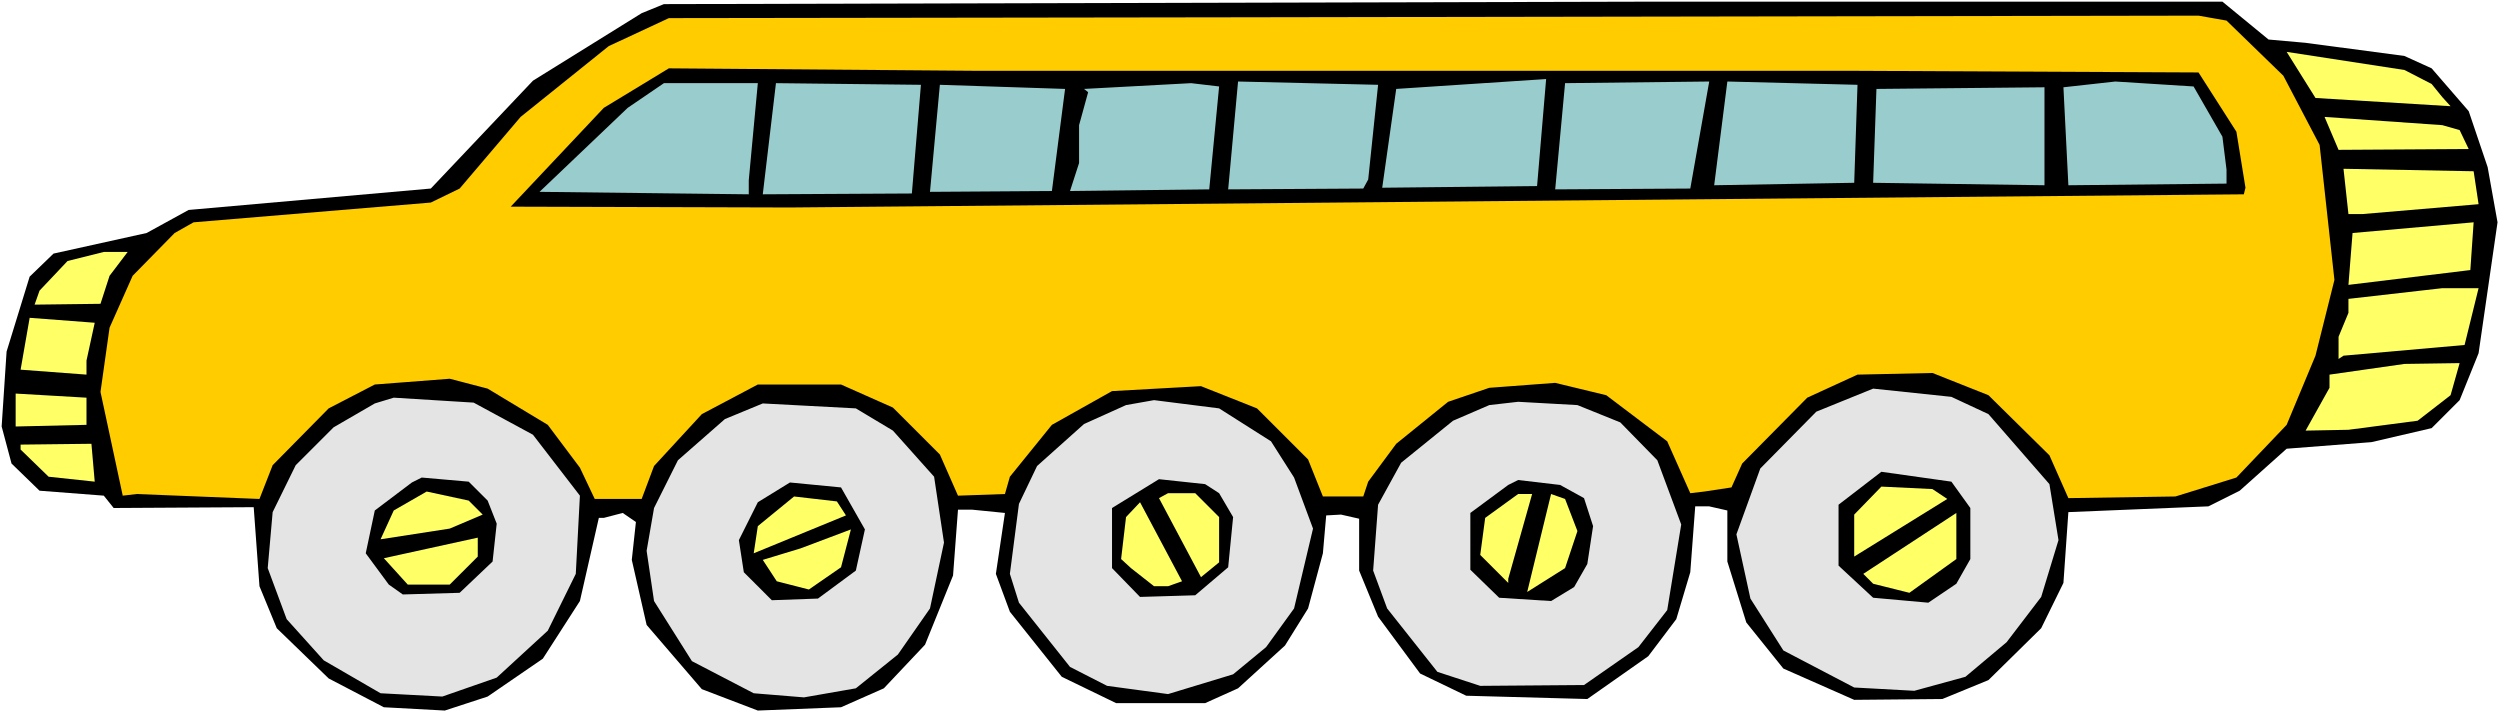 <svg xmlns="http://www.w3.org/2000/svg" fill-rule="evenodd" height="139.881" preserveAspectRatio="none" stroke-linecap="round" viewBox="0 0 3035 866" width="490.455"><style>.pen1{stroke:none}.brush1{fill:#000}.brush3{fill:#ff6}</style><path class="pen1" style="fill:#fff" d="M0 866h3035V0H0v866z"/><path class="pen1 brush1" d="m2698 2 56 46 45 4 120 16 33 15 45 52 23 68 12 67-23 159-23 57-34 34-73 17-103 8-57 51-38 19-170 7-6 86-27 55-64 63-56 23-107 1-86-38-45-56-23-74v-62l-22-5h-17l-6 80-17 57-34 45-74 52-147-4-56-27-51-69-23-56v-63l-22-5-18 1-4 46-18 67-28 45-57 52-40 18h-108l-66-32-63-79-17-46 11-74-40-4h-17l-6 80-34 84-50 53-52 23-101 4-68-26-67-78-18-79 5-46-16-11-23 6h-6l-23 101-45 70-67 46-52 17-74-4-67-35-63-61-21-51-7-96-170 1-12-15-78-6-34-33-12-45 6-91 28-91 29-28 113-25 51-28 294-26L647 98l132-82 27-11 1205-3h687z"/><path class="pen1" style="fill:#fc0" d="m2669 19 34 6 69 67 44 84 18 164-23 92-35 84-61 64-74 23-130 2-23-52-74-73-68-27-91 2-61 28-79 80-13 29-33 5-17 2-28-63-74-56-62-15-80 6-50 17-63 51-34 46-6 18h-49l-18-45-62-62-68-27-108 6-73 41-51 63-6 21-57 2-22-50-57-57-63-28H920l-68 36-58 63-15 40h-57l-18-38-39-52-73-44-46-12-91 7-56 29-68 69-16 41-149-6-17 2-27-126 11-78 28-63 51-52 23-13 288-24 35-17 74-87 107-86 73-34 685-1 1172-2z"/><path class="pen1 brush1" d="m2251 86 418 2 46 72 11 68-2 8-1765 16-339-1 113-120 79-48 374 3h1065z"/><path class="pen1 brush3" d="m2952 102 13 16 10 11-164-10-35-56 143 22 33 17z"/><path class="pen1" d="M909 219v17l-254-3 107-102 44-30h114l-11 118zm198 16-181 1 16-135 176 2-11 132zm170-3-148 1 12-130 152 5-16 124zm191-2-169 2 11-34v-46l11-40-5-4 130-7 34 4-12 125zm193-12-6 11-164 1 12-131 170 4-12 115zm17 10 17-120 182-12-11 130-188 2zm374 1-164 1 12-129 175-2-23 130zm199-7-170 3 16-126 158 4-4 119zm447-56 5 40v17l-192 2-6-119 63-7 95 6 35 61zm-216 59-208-3 4-114 204-2v119z" style="fill:#9cc"/><path class="pen1 brush3" d="m2986 158 11 23-158 1-17-40 143 10 21 6zm23 90-141 12h-17l-6-55 158 3 6 40zm-158 98 5-63 147-13-4 58-148 18zM133 335l-11 34-80 1 6-17 34-36 44-11h29l-22 29zm2859 84-147 13-6 4v-27l12-29v-17l114-13h44l-17 69zM105 438v17l-80-6 11-63 79 6-10 46zm2870 42-40 31-84 11-52 1 29-52v-16l91-13 67-1-11 39zM105 516l-86 2v-40l86 5v33z"/><path class="pen1" d="m647 528 57 74-5 95-34 69-62 57-66 23-75-4-69-40-45-50-23-62 6-68 28-57 46-46 50-29 23-7 97 6 72 39zm1767-25 74 85 11 68-21 69-42 55-50 42-62 17-73-4-86-45-40-63-17-78 29-80 68-69 69-28 95 10 45 21zm-1330 20 50 56 12 80-17 80-39 56-51 41-63 11-61-5-75-39-46-73-9-61 9-52 29-58 57-50 46-19 113 6 45 27zm459 13 28 44 23 62-23 97-34 47-40 33-79 24-74-10-45-23-62-78-11-35 11-85 22-46 57-51 51-23 34-6 79 10 63 40zm424-23 45 46 29 78-17 104-35 45-66 46-126 1-52-17-61-77-17-46 6-80 28-51 63-51 44-19 35-4 72 4 52 21z" style="fill:#e4e4e4"/><path class="pen1 brush3" d="m115 585-56-6-34-33v-6l86-1 4 46z"/><path class="pen1 brush1" d="m592 608 11 28-5 46-40 38-69 2-17-12-28-38 11-52 45-34 12-6 57 5 23 23zm458 35-11 50-46 34-56 2-34-34-6-39 23-46 39-24 62 6 29 51zm430-44 17 29-6 61-40 34-67 2-34-35v-73l57-35 56 6 17 11zm912 18v62l-17 30-34 23-67-6-42-39v-74l52-40 85 12 23 32z"/><path class="pen1 brush3" d="m586 625-40 17-84 13 16-35 40-23 51 11 17 17z"/><path class="pen1 brush1" d="m1923 605 11 34-7 46-16 28-28 17-63-4-35-34v-69l46-34 12-6 51 6 29 16z"/><path class="pen1 brush3" d="m1027 626-112 46 5-33 44-36 52 6 11 17zm453 2v55l-22 18-51-96 11-6h33l29 29zm884-22-113 70v-51l33-34 62 3 18 12zm-533 97v5l-34-34 6-45 40-29h17l-29 103zm84-58-15 45-46 29 29-119 17 6 15 39zm-497 67h-17l-28-22-12-11 6-51 17-18 51 96-17 6zm900 8-44-11-12-12 113-74v56l-57 41zm-1336-4-39-10-17-26 46-14 61-23-12 46-39 27zm-436-6h-51l-29-32 114-25v23l-34 34z"/></svg>
